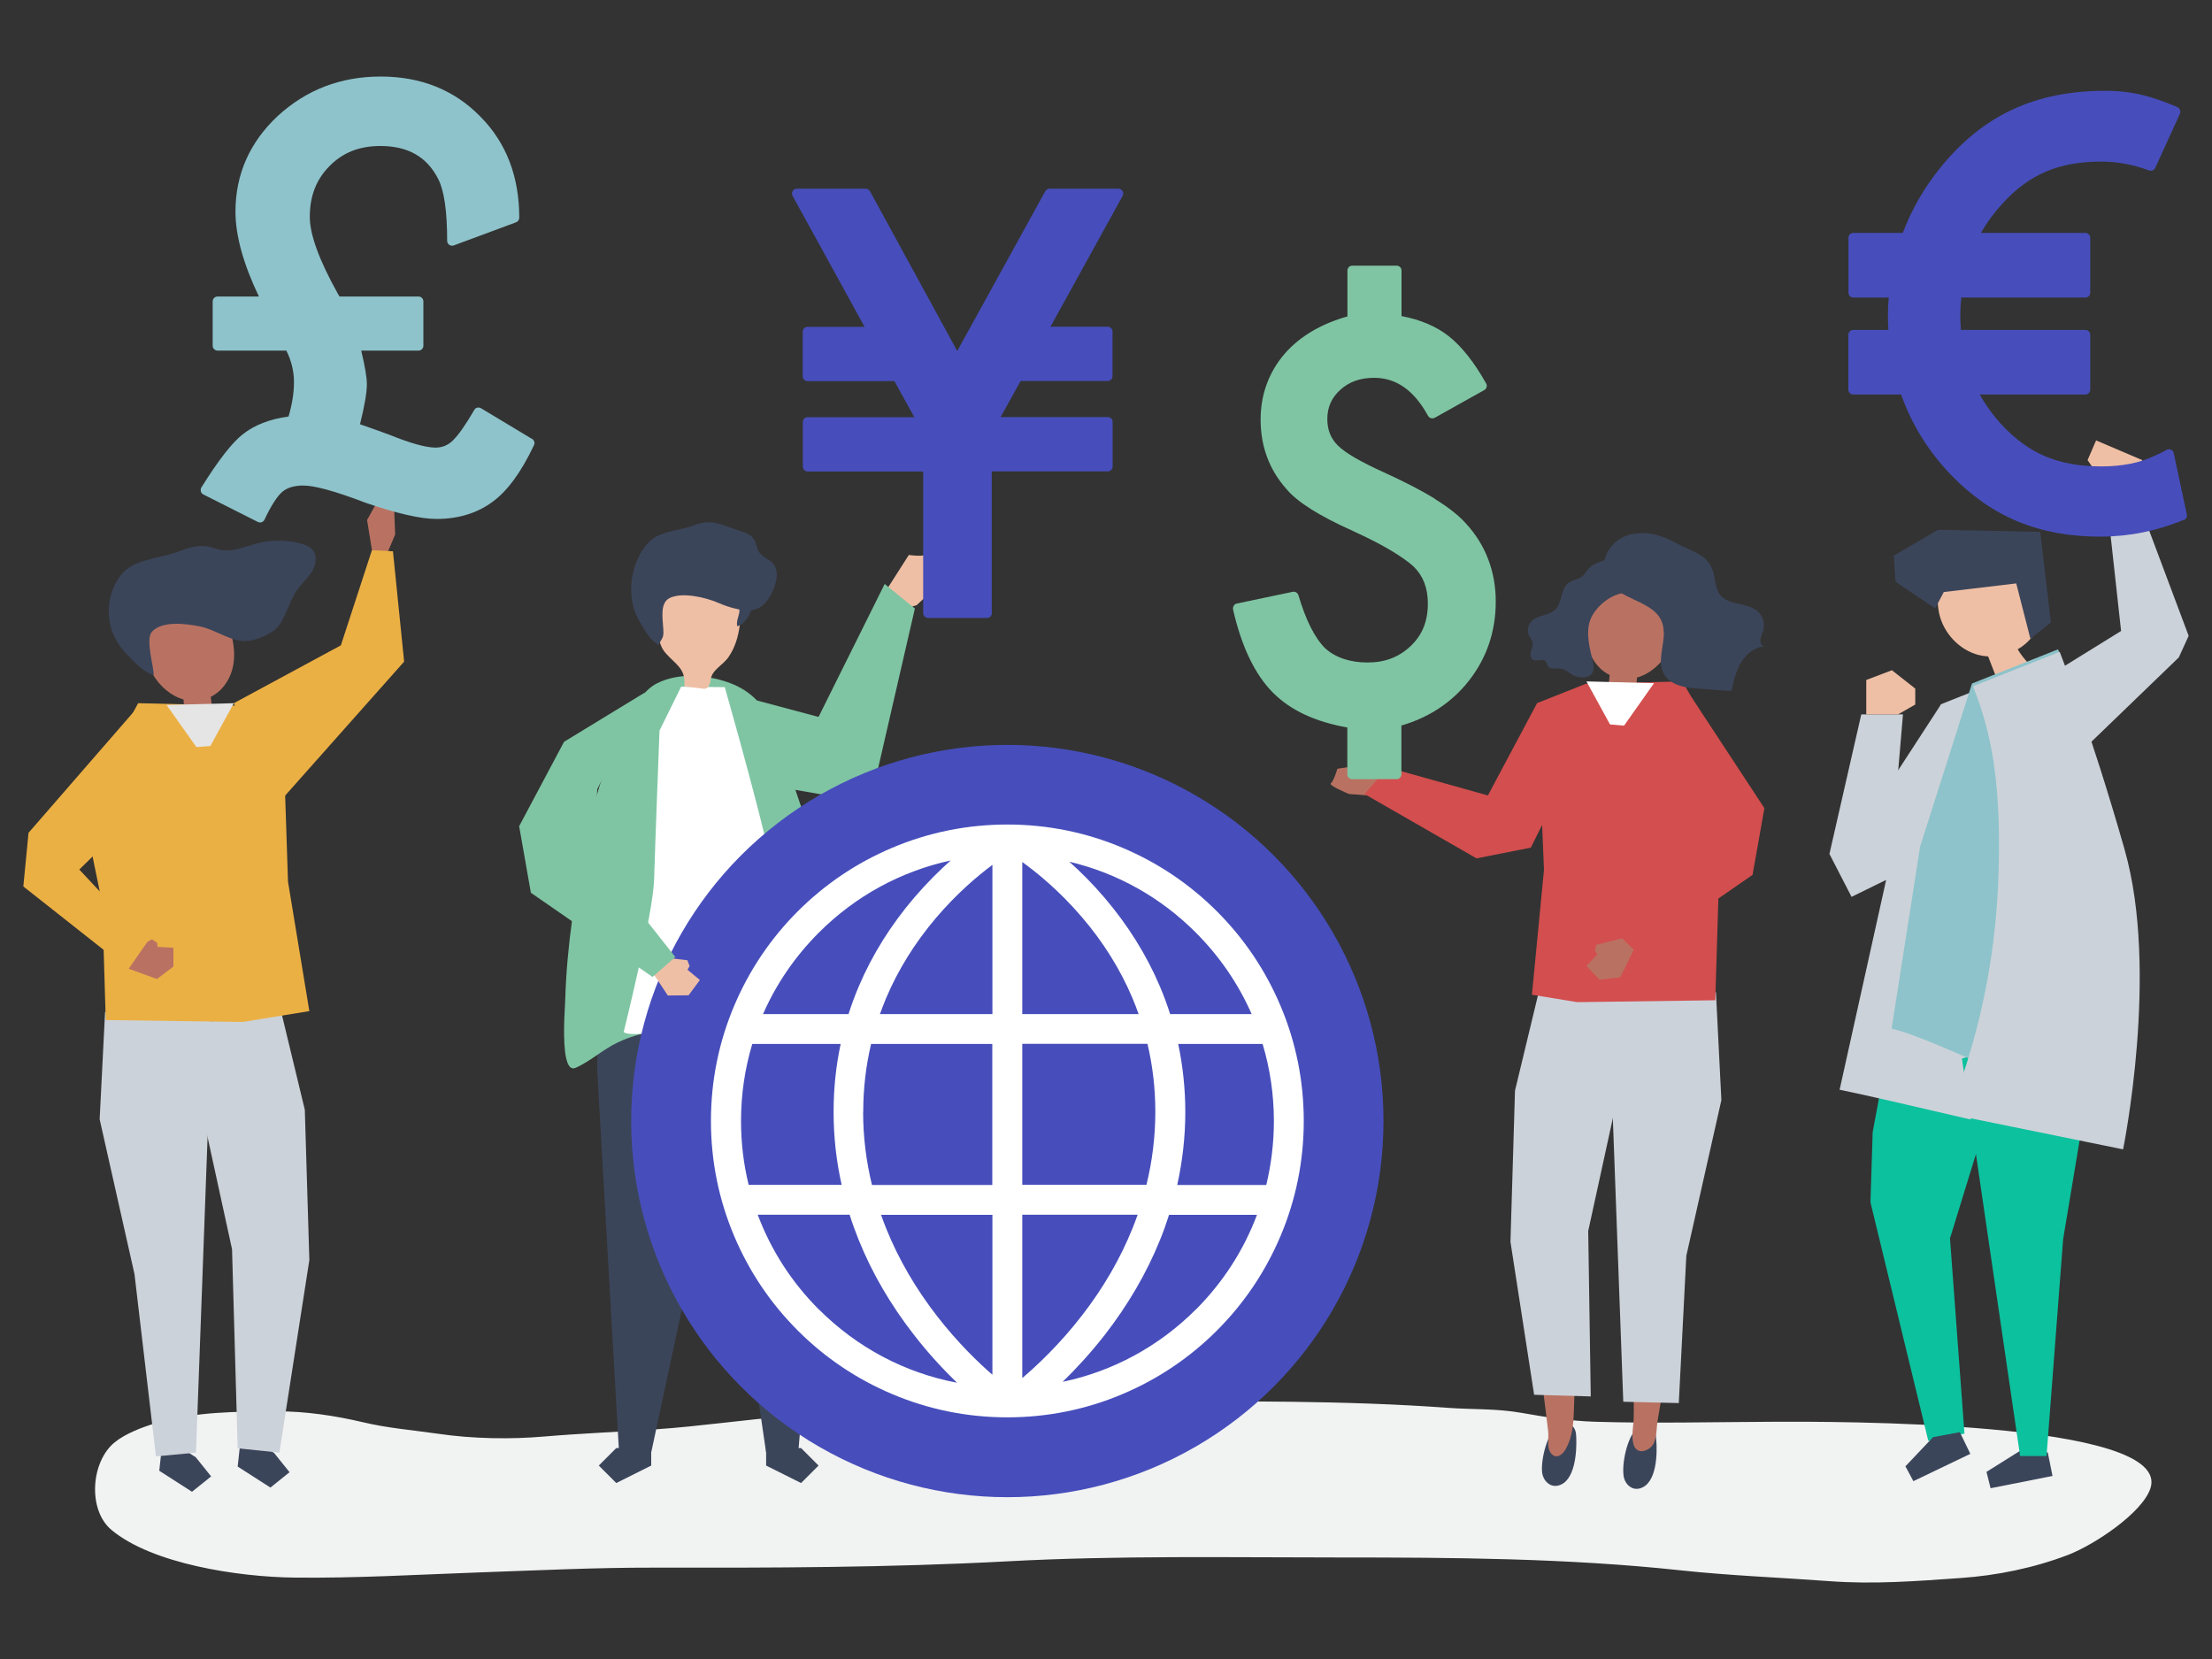 <?xml version="1.0" encoding="UTF-8"?>
<svg id="_图层_1" data-name="图层 1" xmlns="http://www.w3.org/2000/svg" viewBox="0 0 200 150">
  <rect x="0" y="0" width="200" height="150" fill="#333333" stroke="none"/>
  <defs>
    <style>
      .cls-1 {
        fill: #b97262;
      }

      .cls-2 {
        fill: #d34e4e;
      }

      .cls-3 {
        fill: #ebb044;
      }

      .cls-4 {
        fill: #efbfa5;
      }

      .cls-5 {
        fill: #474ebb;
      }

      .cls-6 {
        fill: #fff;
      }

      .cls-7 {
        fill: #ccd2d9;
      }

      .cls-8 {
        fill: #e5e5e5;
      }

      .cls-9 {
        fill: #f1f2f2;
      }

      .cls-10 {
        fill: #0cc19e;
      }

      .cls-11 {
        fill: #7fc5a3;
      }

      .cls-12 {
        fill: #8ec3cb;
      }

      .cls-13 {
        fill: #3b455a;
      }
    </style>
  </defs>
  <g id="shadow">
    <path class="cls-9" d="M93.9,126.68c-5.44.01-10.89.12-16.33.6-2.05.18-4.06.59-6.11.75-4.1.32-8.13.93-12.25,1.21-3.32.23-6.65.36-9.95.64-3.1.27-6.53.21-9.61-.24-2.28-.33-4.57-.51-6.8-1.04-2.5-.59-5.23-1.01-7.83-.99-3.72.02-7.35.02-10.91,1.06-1.25.36-2.78.96-3.73,1.73-2.17,1.75-2.47,6.12-.3,7.93,3.66,3.06,11.45,4.26,16.58,4.31,5.61.06,11.07-.27,16.69-.47,5.22-.18,10.43-.44,15.67-.43,10.69.02,21.37,0,32.04-.57,10.02-.54,20.07-.35,30.11-.35s20.53.06,30.75,1.16c4.46.48,8.99.65,13.47.98,4.01.3,7.86,0,11.86-.28,3.35-.23,6.69-.93,9.73-2.09,2.41-.93,6.71-3.8,7.45-6.01,2.07-6.2-29.22-6.05-34.03-6.03-5.38.02-10.79.16-16.17,0-2.26-.07-4.49-.42-6.69-.81-2.2-.39-4.41-.29-6.64-.45-9.29-.68-18.6-.58-27.92-.58-3.03,0-6.07-.02-9.1-.01h0Z"/>
  </g>
  <g id="objects">
    <g>
      <g>
        <g>
          <polygon class="cls-7" points="175.49 63.7 170.45 71.45 167.16 77.72 168.37 80.15 172.73 78.93 175.49 63.7"/>
          <g>
            <polygon class="cls-10" points="181.54 91.05 181.54 94.98 176.31 111.97 177.62 129.62 174.35 130.28 169.12 108.71 169.32 102.36 171.73 89.41 181.54 91.05"/>
            <polygon class="cls-13" points="174.78 129.94 172.28 132.58 173 133.92 178.15 131.45 177.2 129.49 174.78 129.94"/>
            <polygon class="cls-13" points="182.69 131.15 179.61 133.08 179.98 134.56 185.58 133.45 185.15 131.32 182.69 131.15"/>
            <path class="cls-7" d="M175.48,63.68l7.78-3.09s2.76,6.87,5.91,17.87c3.14,11-1.46,25.01-1.46,25.01,0,0-17.82-4.24-21.38-4.94l4.46-20.11,4.69-14.74h0Z"/>
            <polygon class="cls-10" points="177.39 95.7 182.65 131.65 185.04 131.65 186.54 112.04 189.81 92.43 177.39 95.7"/>
            <g>
              <path class="cls-4" d="M175.22,52.89c2.12.16,4.1-1.58,6.18-1.15,1.35.28,2.43,1.48,2.84,2.84.19.63.26,1.32.07,1.95-.12.41-.35.78-.61,1.1-.36.44-.79.8-1.27,1.08.26.43.57.83.91,1.2l-2.93,1.12c-.22-.56-.43-1.12-.65-1.68-.29-.02-.59-.06-.87-.13-1.73-.45-3.17-1.97-3.56-3.76-.18-.84-.15-1.71-.1-2.56h0Z"/>
              <polygon class="cls-13" points="175.75 53.53 182.3 52.75 183.58 57.75 185.43 56.28 184.47 48.09 175.23 47.9 171.23 50.24 171.39 52.6 174.97 55.01 175.75 53.53"/>
            </g>
            <path class="cls-12" d="M178.3,61.8l7.78-3.09s2.76,6.87,5.91,17.87c3.14,11-1.46,25.01-1.46,25.01,0,0-15.94-7.88-19.5-8.58l2.58-16.47,4.69-14.74h0Z"/>
            <path class="cls-7" d="M192.1,76.82c-3.14-11-5.87-17.88-5.87-17.88l-7.82,3.1v.04c.16.45.34.9.5,1.35.62,1.8,1.07,3.65,1.35,5.53.49,3.31.54,6.71.44,10.04-.1,3.2-.43,6.4-1,9.55-.75,4.17-1.95,8.23-3.49,12.16,7.24,1.47,15.75,3.21,15.75,3.21,0,0,3.29-16.09.14-27.09h0Z"/>
          </g>
          <polygon class="cls-7" points="185.58 60.89 191.78 57.05 190.62 46.5 193.37 45.44 197.89 57.49 197 59.44 188.51 67.63 185.58 60.89"/>
          <polygon class="cls-7" points="171.28 73.78 172.06 64.59 168.29 64.59 165.41 77.21 167.41 81.09 170.61 79.52 171.28 73.78"/>
          <polygon class="cls-4" points="168.74 64.59 168.74 61.48 171.06 60.6 173.17 62.26 173.17 63.7 171.62 64.59 168.74 64.59"/>
        </g>
        <polygon class="cls-4" points="193.24 45.44 193.69 41.6 189.52 39.82 188.75 41.6 190.71 44.48 191.18 46.24 193.24 45.44"/>
      </g>
      <g>
        <g>
          <polygon class="cls-13" points="14.57 131.42 14.4 132.98 17.36 134.88 19.09 133.49 17.7 131.76 14.74 129.86 14.57 131.42"/>
          <polygon class="cls-13" points="21.66 131.04 21.49 132.6 24.45 134.5 26.18 133.11 24.79 131.38 21.83 129.48 21.66 131.04"/>
          <g>
            <polygon class="cls-7" points="9.01 101.2 12.16 115.2 14.1 131.68 17.72 131.34 19.19 91.33 9.5 91.5 9.01 101.2"/>
            <polygon class="cls-7" points="27.56 100.34 27.97 113.93 25.26 131.34 21.49 130.95 20.98 112.95 18.29 100.62 17.38 92.55 25.45 91.6 27.56 100.34"/>
            <polygon class="cls-3" points="21.18 63.79 12.49 63.58 7.45 72.95 9.25 81.73 9.56 92.23 21.96 92.4 27.97 91.42 26.04 79.72 25.57 65.53 21.18 63.79"/>
            <polygon class="cls-1" points="11.65 86.12 11.61 87.58 14.19 88.52 15.68 87.39 15.68 85.69 14.25 85.61 14.2 85.23 13.73 84.93 11.65 86.12"/>
            <polygon class="cls-3" points="12.2 64.23 2.58 75.3 2.11 80.15 11.6 87.64 13.31 85.18 7.17 78.62 13.11 72.8 12.2 64.23"/>
            <path class="cls-1" d="M20.64,56.51c-1.31-3.81-6.34-2.38-7.37,1.01-.68,2.21,1.03,5.08,3.32,5.72,0,.09.02.17.02.24,0,.35.05.7.1,1.06.02.13,2.02-.25,2.25-.3.08-.02.17-.04.21-.1.08-.13-.05-.5-.06-.64-.02-.16-.04-.33-.05-.5,1.13-.55,1.84-1.73,2.04-2.92.2-1.2-.05-2.42-.45-3.57h0Z"/>
          </g>
          <polygon class="cls-8" points="15.06 63.74 17.76 67.55 19.02 67.45 21.14 63.58 15.06 63.74"/>
          <path class="cls-13" d="M26.57,53.81c.15-.26.31-.51.5-.74.4-.51.89-.95,1.2-1.51s.42-1.32.01-1.82c-.26-.32-.67-.48-1.07-.59-1.32-.36-2.74-.36-4.06,0-1.26.35-2.38.9-3.66.45-1.2-.42-2.07-.22-3.3.25-1.34.51-3.16.66-4.37,1.37-.51.3-.9.75-1.21,1.25-1.07,1.72-1.03,4.07.1,5.75.25.38.55.72.87,1.05.65.68,1.43,1.52,2.32,1.76,0-.79-.76-3.25-.17-3.9.94-1.04,3.11-.73,4.3-.5,1.3.25,2.47,1.14,3.76,1.31.93.12,2.1-.35,2.87-.85.96-.61,1.37-2.34,1.92-3.28h0Z"/>
        </g>
        <g>
          <polygon class="cls-1" points="35.73 48.32 35.6 45.13 34.24 45.12 33.19 47.02 33.63 49.74 35.05 49.94 35.73 48.32"/>
          <polygon class="cls-3" points="21.14 63.58 30.82 58.35 33.63 49.74 35.53 49.85 36.54 59.82 24.86 72.97 21.14 63.58"/>
        </g>
      </g>
      <g>
        <path class="cls-4" d="M80.49,55.47l-.42-2,2.1-3.29s1.16.15,1.44,0c.28-.16,1.29,2.64,1.29,2.64l-2.01,1.89-2.4.76h0Z"/>
        <polygon class="cls-11" points="68.42 63.33 74.01 64.82 79.99 52.8 82.72 55.02 79.41 69.4 76.52 72.22 66.96 70.55 68.42 63.33"/>
        <g>
          <g>
            <g>
              <polygon class="cls-13" points="74.1 85.15 74.33 105.32 72.18 131.28 69.26 131.28 65.76 107.33 61.76 83.33 74.1 85.15"/>
              <polygon class="cls-13" points="69.27 132.51 72.43 134.09 74.01 132.51 72.43 130.93 69.27 130.93 69.27 132.51"/>
            </g>
            <g>
              <polygon class="cls-13" points="54.06 85.15 54 96.81 55.97 131.28 58.89 131.28 63.78 108.41 66.39 83.33 54.06 85.15"/>
              <polygon class="cls-13" points="58.88 132.51 55.72 134.09 54.14 132.51 55.72 130.93 58.88 130.93 58.88 132.51"/>
            </g>
          </g>
          <path class="cls-11" d="M51.02,92.17c-.06,1.85-.02,4.33.76,4.42.15.02.29-.05.42-.11,1.35-.66,2.32-1.59,3.66-2.23,1.4-.67,2.99-1.02,4.55-1.26,2.32-.37,4.68-.59,7.01-.61,2.01-.02,4.09.9,5.99,1.4.73.19,1.32.73,1.93,1.14.9.62,1.29.86,1.17-.4-.2-2.06-.41-4.11-.66-6.16-.51-4.09-1.19-8.17-2.35-12.12-.44-1.51-.96-3-1.47-4.49-.62-1.81-1.25-3.63-1.87-5.44-.78-2.26-2.08-3.84-4.37-4.63-1.98-.68-4.43-.87-6.36.09-2.14,1.06-3.16,4.68-4.2,6.61-.91,1.69-2.06,6.31-2.4,8.13-.41,2.2-.79,4.38-1.09,6.56-.33,2.41-.56,4.82-.63,7.21,0,.26-.06,1-.09,1.89h0Z"/>
          <path class="cls-6" d="M61.58,62.09l3.95.04s4.24,14.81,4.39,17.36c.15,2.51,1.22,12.67,1.22,12.67,0,0-4.37.1-9.41.72-4.93,1.06-5.34.43-5.34.43,0,0,2.66-10.68,2.75-13.75.09-3.14.49-13.5.49-13.5l1.95-3.96h0Z"/>
          <g>
            <path class="cls-4" d="M63.98,62.16s-.1.07-.16.09c-.12.04-.26.03-.38,0-.52-.06-1.05-.12-1.57-.19.17-1.6-.76-1.96-1.67-2.99-.92-1.04-.64-2.45-.59-3.73.02-.36.03-.72.18-1.04.26-.57.88-.88,1.47-1.06,1.52-.47,3.26-.36,4.6.51.36.23.69.52.88.89.3.58.22,1.28.14,1.92-.13,1-.42,1.98-.99,2.82-.52.78-1.53,1.16-1.64,2.1-.03.24-.1.51-.28.67h0Z"/>
            <g>
              <path class="cls-13" d="M66.84,55.42c-.09.4-.28.81-.18,1.21.64-.22,1.06-.87,1.28-1.53.1-.3.18-.62.15-.94s-.16-.64-.42-.82c-.35-.25-.98-.15-1.08.3-.1.46.38,1.17.24,1.78Z"/>
              <path class="cls-13" d="M70.23,51.89c-.02-.48-.2-.91-.63-1.2-.37-.25-.8-.46-1.02-.86-.17-.31-.2-.69-.37-1-.31-.56-.99-.73-1.59-.92-1.48-.48-2.28-1.03-3.85-.42-1.12.43-2.56.49-3.6,1.12-.43.26-.8.69-1.1,1.16-1.05,1.64-1.3,3.94-.62,5.65.15.38.35.73.55,1.07.42.67.86,1.5,1.59,1.83.05-.32.28-.49.36-.8.05-.23.04-.46.02-.69-.05-.9-.32-2.32.58-2.76,1.13-.56,3.26-.05,4.35.42.97.42,2.6.97,3.63.52.96-.42,1.73-2.09,1.7-3.12h0Z"/>
            </g>
          </g>
        </g>
        <g>
          <circle class="cls-5" cx="91.08" cy="101.36" r="34.01"/>
          <path class="cls-6" d="M115.77,90.92c-1.35-3.19-3.28-6.06-5.74-8.52-2.46-2.46-5.33-4.39-8.52-5.74-3.3-1.4-6.81-2.11-10.43-2.11s-7.13.71-10.43,2.11c-3.19,1.35-6.06,3.28-8.52,5.74-2.46,2.46-4.39,5.33-5.74,8.52-1.4,3.3-2.11,6.81-2.11,10.43s.71,7.13,2.11,10.43c1.35,3.19,3.28,6.06,5.74,8.52,2.46,2.46,5.33,4.39,8.52,5.74,3.3,1.4,6.81,2.11,10.43,2.11s7.13-.71,10.43-2.11c3.19-1.35,6.06-3.28,8.52-5.74s4.39-5.33,5.74-8.52c1.4-3.3,2.11-6.81,2.11-10.43s-.71-7.13-2.11-10.43h0ZM78.05,100.53c0-2.1.24-4.15.71-6.14h10.96v12.75h-10.88c-.53-2.17-.8-4.38-.8-6.6h0ZM97.81,82.91c1.94,2.26,3.48,4.73,4.58,7.33.2.48.39.96.56,1.45h-10.52v-13.75c1.26.91,3.32,2.56,5.38,4.97h0ZM89.73,78.21v13.48h-10.17c.17-.47.35-.94.54-1.4,1.09-2.59,2.62-5.05,4.54-7.31,1.89-2.22,3.79-3.82,5.09-4.78h0ZM89.73,109.83v14.47c-1.28-1.11-3.13-2.89-4.98-5.27-1.95-2.51-3.5-5.17-4.61-7.92-.17-.42-.33-.85-.48-1.27h10.07ZM92.43,124.6v-14.77h10.43c-.14.41-.3.82-.46,1.22-1.1,2.74-2.64,5.4-4.58,7.9-2.04,2.64-4.1,4.55-5.39,5.65ZM92.43,107.13v-12.75h11.32c.47,1.99.71,4.04.71,6.14,0,2.22-.27,4.43-.8,6.6h-11.23ZM106.51,94.39h7.65c.67,2.23,1.02,4.57,1.02,6.97,0,1.97-.24,3.91-.69,5.78h-8.05c.48-2.17.73-4.38.73-6.6,0-2.09-.22-4.14-.64-6.14h0ZM108.12,84.32c2.16,2.16,3.86,4.66,5.05,7.37h-7.37c-.27-.85-.58-1.68-.93-2.51-1.21-2.85-2.9-5.55-5.01-8.02-1.09-1.28-2.18-2.36-3.18-3.25,4.3,1.02,8.24,3.2,11.44,6.41h0ZM74.04,84.32c3.32-3.32,7.44-5.55,11.92-6.52-1.03.91-2.16,2.03-3.3,3.36-2.11,2.47-3.8,5.17-5.01,8.02-.35.82-.66,1.66-.93,2.51h-7.73c1.19-2.72,2.89-5.21,5.05-7.37ZM68,94.39h8.01c-.43,2-.64,4.05-.64,6.14,0,2.22.24,4.43.73,6.6h-8.41c-.46-1.87-.69-3.8-.69-5.78,0-2.4.35-4.74,1.02-6.97h0ZM74.04,118.4c-2.47-2.47-4.34-5.39-5.53-8.57h8.31c.24.77.52,1.53.82,2.28,1.2,2.98,2.88,5.86,4.98,8.56,1.37,1.77,2.74,3.22,3.91,4.35-4.7-.89-9.03-3.17-12.49-6.63h0ZM108.12,118.4c-3.35,3.35-7.51,5.59-12.04,6.54,1.15-1.12,2.48-2.54,3.82-4.26,2.1-2.71,3.78-5.59,4.98-8.56.31-.76.58-1.52.82-2.28h7.95c-1.19,3.18-3.06,6.09-5.53,8.57h0Z"/>
        </g>
        <g>
          <polygon class="cls-4" points="59.76 86.54 58.85 87.7 60.38 90.01 62.26 89.99 63.28 88.61 62.16 87.68 62.35 87.35 62.15 86.82 59.76 86.54"/>
          <polygon class="cls-11" points="58.33 62.6 51 67.07 46.94 74.7 48 80.72 59 88.33 61.06 86.53 53.72 77.24 54 71.36 58.33 62.6"/>
        </g>
      </g>
      <g>
        <path class="cls-1" d="M126.44,70.1l-1.66-1.19-3.86.6s-.33,1.12-.59,1.31,1.64.97,1.64.97l2.8.21,1.66-1.89h0Z"/>
        <g>
          <g>
            <g>
              <path class="cls-13" d="M147.88,129.26c.27-.3.59-.46.94-.4.34.05.65.29.79.6.1.21.12.45.14.68.1,1.19.09,4.03-1.5,4.44-.67.17-1.22-.3-1.4-.9-.27-.9.13-3.41,1.03-4.4h0Z"/>
              <path class="cls-1" d="M147.32,111.24l.08,7.29c-.1,3.24.41,6.49.31,9.73-.02.74-.22,1.53-.03,2.27.18.72.77.85,1.37.48.81-.49.68-1.63.81-2.47.37-2.29.8-4.57,1.19-6.86.19-1.12-.2-2.7-.12-3.83l1.18-6.11-4.8-.5h0Z"/>
            </g>
            <polygon class="cls-7" points="155.64 99.47 152.47 113.55 151.79 126.86 146.77 126.74 145.4 89.53 155.15 89.71 155.64 99.47"/>
            <g>
              <g>
                <path class="cls-13" d="M140.69,129c.28-.28.6-.42.96-.35.34.07.64.32.76.64.09.22.1.45.11.69.05,1.2-.08,4.04-1.69,4.35-.67.13-1.2-.38-1.36-.99-.23-.92.27-3.41,1.22-4.35h0Z"/>
                <path class="cls-1" d="M143.34,112.26l-.43,7.28c-.04,2.02-.3,4.03-.51,6.04-.19,1.87.11,3.81-.87,5.5-.31.53-.92.89-1.35.24-.33-.5-.14-1.33-.2-1.89-.26-2.31-.59-4.6-.86-6.91-.14-1.13.33-2.68.3-3.82l-.89-6.15,4.81-.27h0Z"/>
              </g>
              <polygon class="cls-7" points="136.98 98.61 136.57 112.28 138.71 126.11 143.83 126.26 143.6 111.3 146.31 98.89 147.22 90.76 139.1 89.81 136.98 98.61"/>
            </g>
            <polygon class="cls-2" points="143.4 61.82 152.14 61.61 157.21 71.04 155.41 79.87 155.09 90.44 142.61 90.61 138.51 89.94 139.6 78.65 138.98 63.57 143.4 61.82"/>
            <polygon class="cls-2" points="152.43 62.26 159.53 73.07 158.46 79.1 147.47 86.71 145.4 84.9 152.75 75.61 152.46 69.74 152.43 62.26"/>
            <polygon class="cls-2" points="142.96 67.53 138.41 76.64 133.5 77.61 123.37 71.79 125.48 69.39 134.53 71.92 138.98 63.57 142.96 67.53"/>
            <g>
              <path class="cls-1" d="M143.94,54.49c1.32-3.83,6.38-2.4,7.42,1.02.68,2.23-1.04,5.11-3.35,5.75,0,.09-.02.17-.02.24,0,.36-.05.71-.1,1.07-.02.13-2.04-.25-2.26-.3-.08-.02-.17-.04-.21-.1-.08-.13.05-.5.07-.64.02-.17.04-.33.05-.5-1.14-.56-1.86-1.74-2.06-2.94-.2-1.21.05-2.44.45-3.59h0Z"/>
              <g>
                <path class="cls-13" d="M147.24,51.03c.27.28.38.66.46,1.03.05.22.09.45.04.67-.19.87-1.05.82-1.72,1.1-.82.35-1.53.98-1.99,1.72-.72,1.15-.4,2.63-.1,3.89.1.45.31,1.11-.04,1.51-.35.41-1.16.34-1.59.13-.39-.19-.7-.54-1.12-.61-.45-.07-1.05.12-1.26-.29-.06-.11-.06-.25-.14-.36-.25-.35-.86.06-1.21-.19-.21-.15-.21-.48-.14-.74s.19-.52.14-.78c-.04-.23-.21-.41-.31-.61-.2-.41-.13-.93.17-1.28.55-.64,1.62-.52,2.21-1.12.31-.31.43-.76.54-1.19.12-.43.25-.88.58-1.16.41-.36.99-.3,1.39-.72.23-.25.39-.57.66-.79.35-.29,1.03-.51,1.46-.65.69-.23,1.45-.08,1.97.44h0Z"/>
                <path class="cls-13" d="M150.44,57.15c.02,1.26-.6,2.63-.02,3.74.59,1.12,2.05,1.32,3.29,1.38.21,0,2.83.24,2.84.19.2-.88.4-1.77.86-2.55.46-.77,1.23-1.41,2.11-1.47-.25-.04-.38-.35-.35-.62s.16-.5.24-.75c.19-.62,0-1.34-.46-1.77-.93-.87-2.62-.51-3.41-1.5-.5-.62-.43-1.51-.7-2.27-.5-1.46-2.1-1.76-3.29-2.42-1.26-.7-2.45-1.07-3.9-.83-1.8.3-3.14,2.13-2.45,3.86.89,2.21,4.45,2.02,5.12,4.27.07.24.1.49.11.74h0Z"/>
              </g>
            </g>
          </g>
          <polygon class="cls-6" points="149.55 61.77 146.84 65.61 145.57 65.5 143.44 61.61 149.55 61.77"/>
        </g>
        <polygon class="cls-1" points="146.67 84.84 147.72 85.87 146.5 88.36 144.63 88.58 143.44 87.34 144.43 86.28 144.2 85.98 144.33 85.43 146.67 84.84"/>
      </g>
      <path class="cls-12" d="M48.06,39.66l-4.57-2.75c-.1-.06-.23-.08-.34-.05-.12.03-.22.1-.27.21-.4.69-.77,1.27-1.1,1.74-.32.45-.61.8-.86,1.04-.44.42-.95.62-1.54.62-.86,0-2.27-.39-4.22-1.18-.36-.13-.76-.27-1.19-.43-.43-.15-.9-.32-1.42-.5.42-1.69.62-2.88.62-3.62,0-.62-.17-1.62-.51-3.04h5.18c.25,0,.44-.2.44-.44v-4.01c0-.25-.2-.44-.44-.44h-7.14s-.02-.04-.03-.05c-.04-.08-.08-.14-.12-.2-1.69-3.02-2.54-5.36-2.54-6.95,0-1.89.59-3.4,1.79-4.6,1.2-1.22,2.7-1.81,4.58-1.81,2.53,0,4.24.99,5.26,3.02.52,1.03.79,2.9.79,5.55,0,.14.07.28.19.37.12.08.27.1.41.05l5.63-2.09c.17-.06.29-.23.29-.42,0-3.73-1.19-6.81-3.54-9.16-2.34-2.39-5.36-3.6-8.99-3.6s-6.73,1.2-9.3,3.56c-2.54,2.37-3.83,5.28-3.83,8.66,0,2.15.71,4.73,2.12,7.67h-3.74c-.25,0-.44.2-.44.44v4.01c0,.25.2.44.44.44h6.22c.46.92.69,1.88.69,2.85s-.16,1.97-.49,3.11c-1.7.23-3.09.77-4.13,1.6-.95.73-2.18,2.3-3.75,4.81-.07.11-.08.23-.05.36s.12.22.23.28l4.92,2.48c.06.03.13.05.2.05.05,0,.1,0,.14-.02.11-.04.21-.12.26-.23.62-1.31,1.18-2.17,1.65-2.55.44-.36,1.07-.54,1.86-.54,1.04,0,2.92.52,5.61,1.55,2.89.99,5,1.47,6.44,1.47,1.99,0,3.7-.53,5.08-1.56,1.35-.99,2.6-2.71,3.73-5.11.1-.21.02-.45-.17-.57h0Z"/>
      <path class="cls-5" d="M197.46,47.01c.2-.08.31-.29.26-.51l-1.18-5.53c-.03-.14-.12-.25-.25-.31s-.28-.05-.4.02c-.36.2-.71.38-1.07.53-1.31.63-2.92.96-4.81.96-3.85,0-6.52-1.11-8.96-3.7-.8-.86-1.49-1.8-2.05-2.8h9.55c.25,0,.44-.2.44-.44v-4.96c0-.25-.2-.44-.44-.44h-11.25c-.04-.47-.06-.9-.06-1.31,0-.51.03-1.03.09-1.62h11.22c.25,0,.44-.2.44-.44v-4.96c0-.25-.2-.44-.44-.44h-9.44c.53-.94,1.19-1.83,1.94-2.65,2.43-2.66,5.1-3.8,8.93-3.8,1.45,0,2.91.27,4.33.8.22.08.46-.02.56-.23l2.23-4.9c.05-.11.05-.23,0-.35s-.13-.2-.24-.25c-2.14-.91-3.97-1.47-6.51-1.47-6.32,0-11.05,2.2-14.88,6.91-1.49,1.84-2.64,3.84-3.43,5.94h-4.47c-.25,0-.44.2-.44.44v4.96c0,.25.2.44.44.44h3.2c-.05.6-.07,1.14-.07,1.67,0,.45.02.88.04,1.26h-3.18c-.25,0-.44.2-.44.44v4.96c0,.25.2.44.44.44h4.33c.95,2.69,2.46,5.13,4.51,7.27,3.69,3.81,7.98,5.58,13.51,5.58,2.57,0,5.1-.51,7.52-1.51h0Z"/>
      <path class="cls-5" d="M89.67,55.42v-12.8h10.49c.25,0,.44-.2.44-.44v-4.03c0-.25-.2-.44-.44-.44h-9.69l1.81-3.26h7.87c.25,0,.44-.2.44-.44v-4.03c0-.25-.2-.44-.44-.44h-5.17l6.52-11.82c.08-.14.07-.31,0-.44-.08-.14-.23-.22-.38-.22h-6.22c-.16,0-.31.09-.39.23l-7.96,14.45-7.89-14.45c-.08-.14-.23-.23-.39-.23h-6.22c-.16,0-.3.08-.38.22-.08.14-.08.3,0,.44l6.5,11.83h-5.15c-.25,0-.44.2-.44.44v4.03c0,.25.2.44.44.44h7.85l1.8,3.26h-9.64c-.25,0-.44.2-.44.44v4.03c0,.25.2.44.44.44h10.44v12.8c0,.25.2.44.44.44h5.33c.25,0,.44-.2.44-.44h0Z"/>
      <path class="cls-11" d="M129.73,45.09h0c-1.22-.75-2.78-1.55-4.64-2.4-2.08-.94-3.47-1.75-4.13-2.41-.64-.64-.95-1.42-.95-2.39,0-1.07.39-1.94,1.18-2.65.81-.73,1.81-1.08,3.05-1.08,2.01,0,3.61,1.13,4.88,3.44.06.1.15.18.27.21.11.03.24.02.34-.04l4.47-2.5c.22-.12.29-.39.17-.6-1.07-1.91-2.21-3.35-3.39-4.28-1.12-.88-2.55-1.49-4.26-1.81v-4.12c0-.25-.2-.44-.44-.44h-4.01c-.25,0-.44.2-.44.44v4.15c-1.14.32-2.18.75-3.1,1.28-1.02.59-1.89,1.3-2.58,2.1-.7.81-1.24,1.72-1.61,2.72-.37.99-.56,2.08-.56,3.23,0,2.43.79,4.54,2.33,6.27.98,1.18,2.95,2.42,6,3.79,1.42.65,2.59,1.25,3.5,1.8.89.54,1.58,1.03,2.02,1.44.85.84,1.27,1.93,1.27,3.33,0,1.59-.5,2.84-1.54,3.83-1.06,1.01-2.33,1.5-3.91,1.5s-2.9-.44-3.84-1.29c-.94-.94-1.75-2.55-2.41-4.79-.07-.22-.29-.36-.52-.31l-5.05,1.06c-.12.02-.22.09-.28.2-.06.1-.09.22-.06.34.76,3.36,1.98,5.88,3.6,7.51s3.83,2.63,6.73,3.16v4.23c0,.25.2.44.44.44h4.01c.25,0,.44-.2.44-.44v-4.41c2.52-.74,4.57-2.1,6.1-4.05,1.62-2.06,2.43-4.47,2.43-7.16s-.91-5.13-2.7-7.06c-.64-.72-1.59-1.47-2.83-2.23h0Z"/>
    </g>
  </g>
</svg>